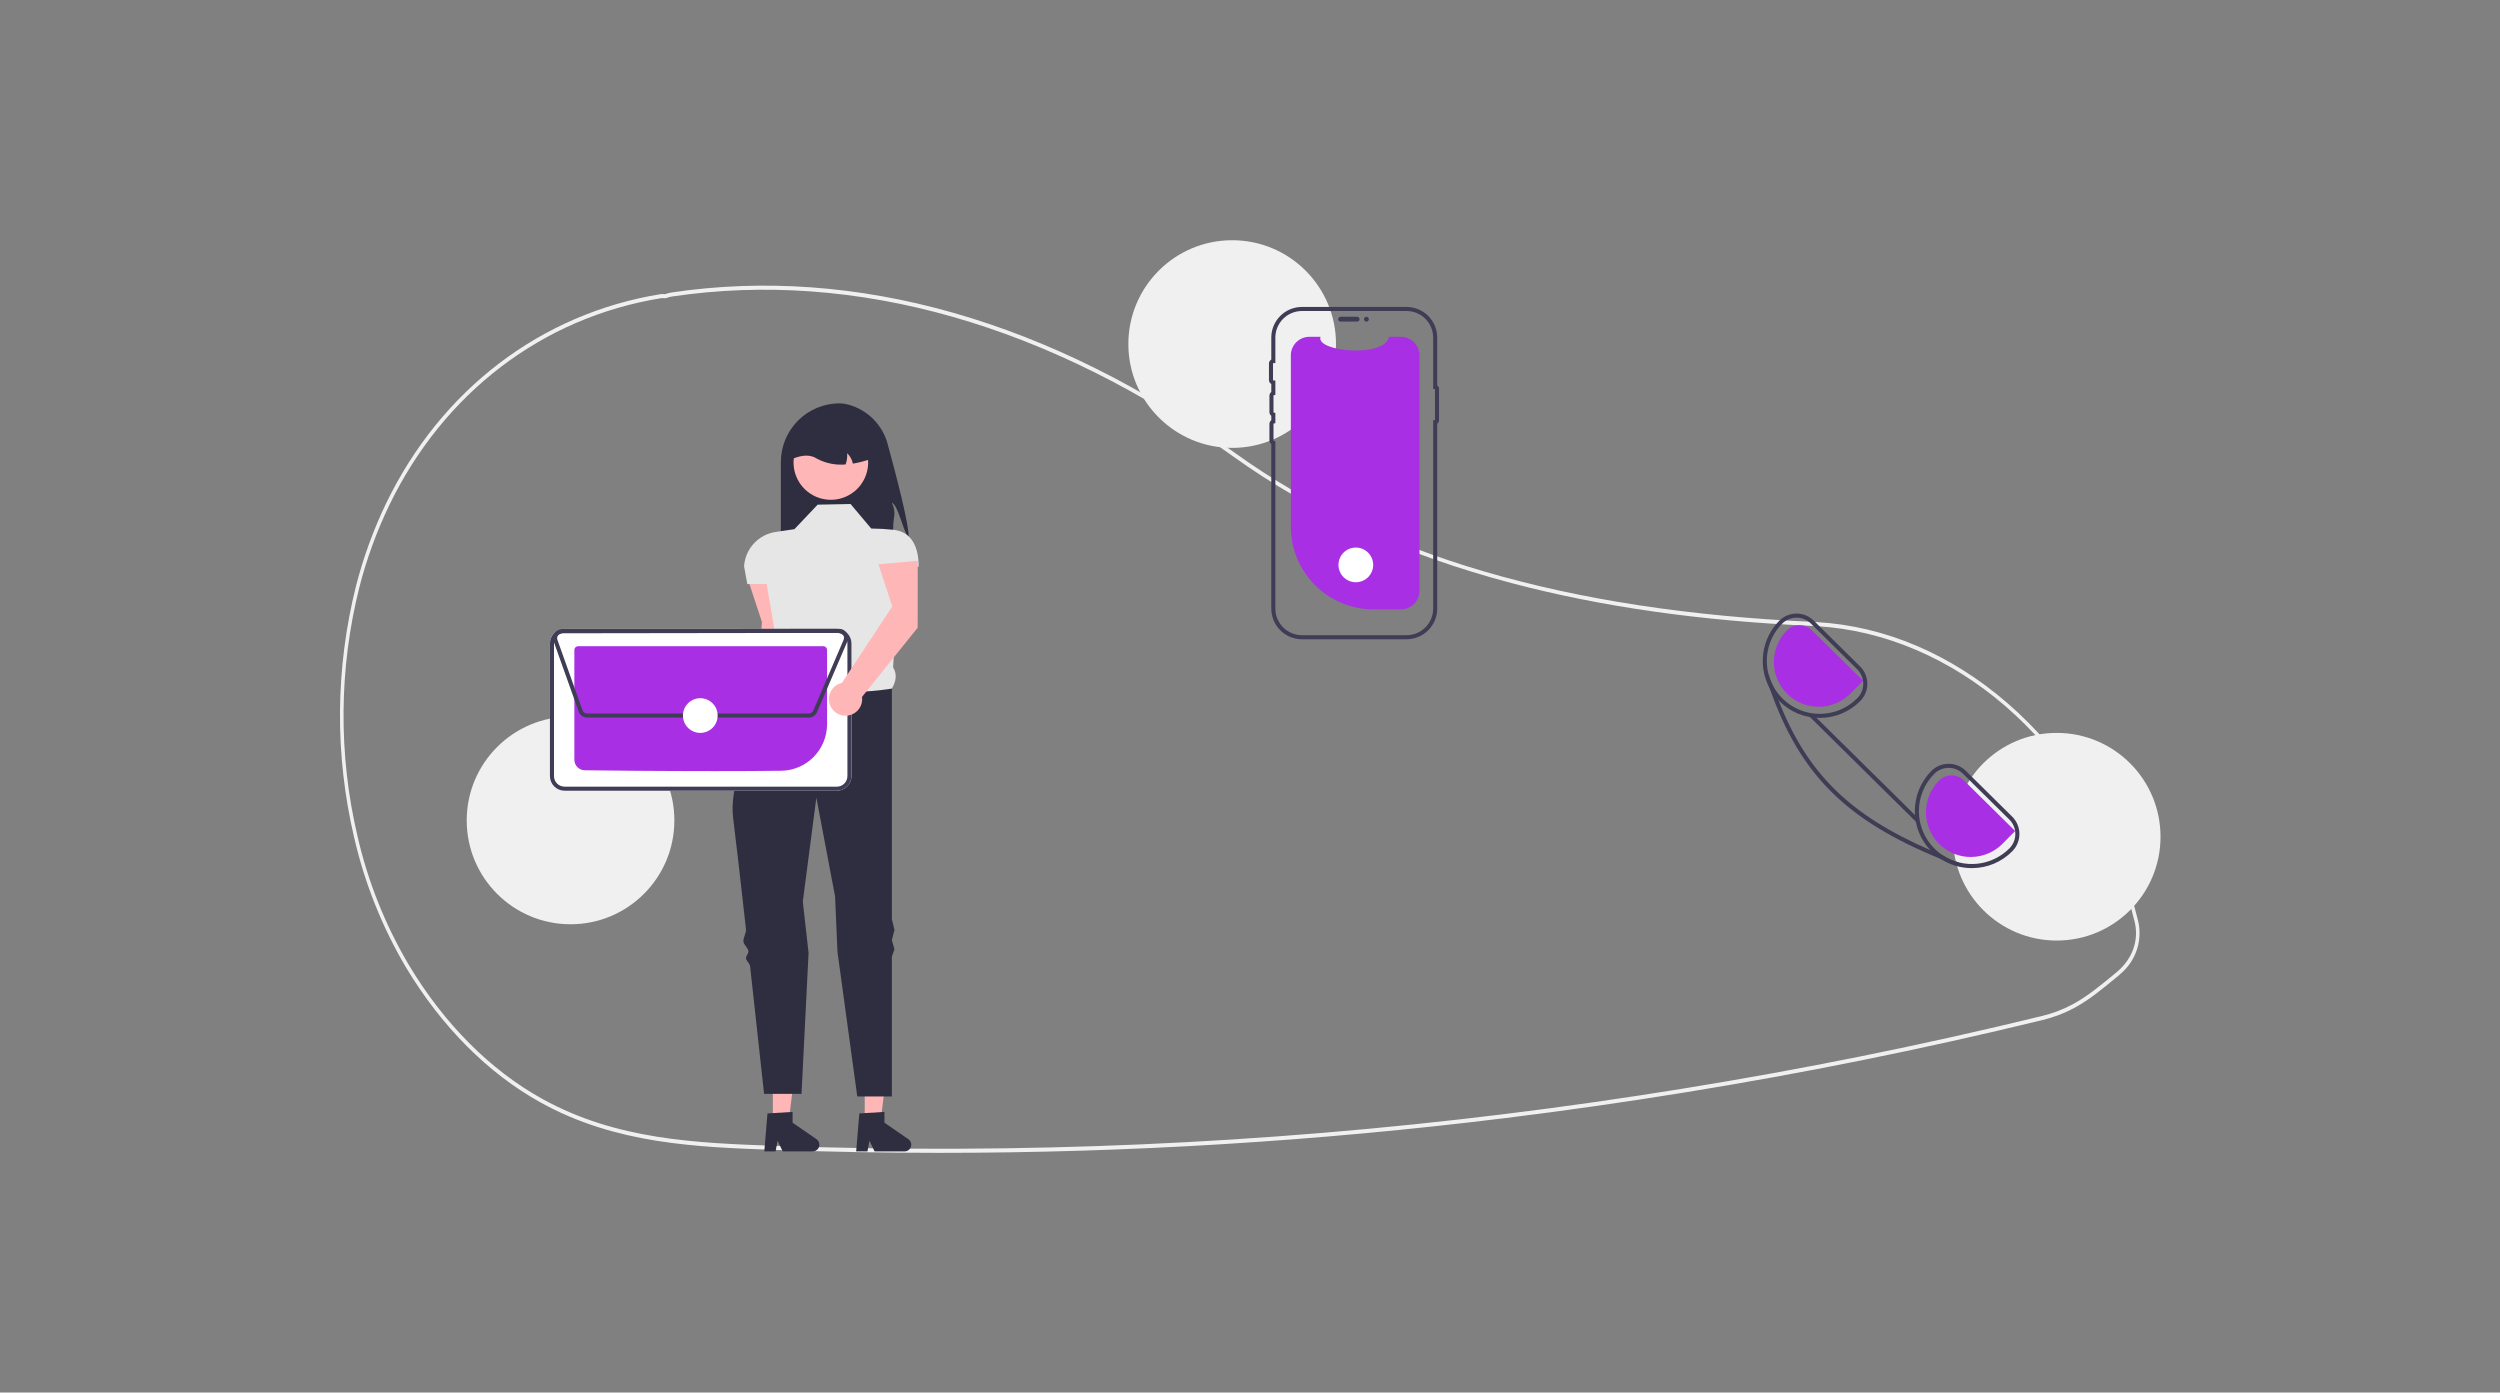 <?xml version="1.0" encoding="UTF-8"?> <svg xmlns="http://www.w3.org/2000/svg" width="1228" height="684" viewBox="0 0 1228 684" fill="none"><rect x="0" y="0" width="1228" height="684" fill="#808080" stroke="none"/> <g clip-path="url(#clip0_105_1113)"> <path d="M461.494 566.282C434.511 566.282 407.568 565.799 380.665 564.833C342.225 563.452 302.476 562.025 265.53 541.534C239.685 527.201 216.795 504.205 199.336 475.03C187.666 455.256 179.11 433.803 173.966 411.426C164.372 370.684 164.699 328.235 174.919 287.646C178.501 273.73 183.438 260.199 189.66 247.246C216.603 191.452 265.745 154 324.486 144.492C324.971 144.429 325.462 144.419 325.949 144.461C326.213 144.475 326.477 144.49 326.745 144.479L327.091 144.369C327.977 144.061 328.887 143.827 329.812 143.671C420.406 130.184 516.177 157.472 606.764 222.584C676.806 272.935 769.631 300.049 890.545 305.473L892.262 305.563C925.921 307.497 958.48 321.374 986.422 345.696C1014 369.702 1034.71 401.73 1046.31 438.32C1047.73 442.781 1049.04 447.425 1050.19 452.121C1051.26 456.485 1051.19 461.053 1049.97 465.38C1048.75 469.707 1046.44 473.645 1043.25 476.811V476.82L1042.95 477.13C1042.22 477.85 1041.46 478.542 1040.68 479.185L1039.76 479.941C1032.04 486.306 1025.93 491.335 1018.63 495.24C1013.76 497.827 1008.58 499.783 1003.21 501.061C973.745 508.245 943.823 514.905 914.275 520.858C856.89 532.428 797.993 541.973 739.221 549.226C647.081 560.587 554.331 566.283 461.494 566.282ZM325.262 146.437C325.082 146.435 324.901 146.447 324.723 146.473C266.531 155.892 217.854 192.977 191.179 248.218C185.018 261.043 180.129 274.44 176.583 288.218C166.456 328.447 166.134 370.52 175.642 410.899C180.735 433.062 189.209 454.31 200.766 473.895C218.054 502.784 240.71 525.55 266.284 539.731C302.898 560.039 342.46 561.46 380.72 562.833C500.383 567.108 620.196 561.894 739.035 547.238C797.77 539.989 856.628 530.451 913.975 518.887C943.504 512.939 973.405 506.284 1002.85 499.104C1008.09 497.858 1013.14 495.95 1017.9 493.426C1025.06 489.599 1031.1 484.619 1038.75 478.314L1039.67 477.559C1040.34 477.006 1041 476.414 1041.63 475.799L1041.81 475.609C1048.1 469.27 1050.54 460.907 1048.52 452.665V452.664C1047.38 448.017 1046.09 443.424 1044.67 439.009C1020.98 364.262 959.701 311.439 892.179 307.561L890.471 307.471C835.24 304.993 786.907 298.128 742.72 286.481C689.97 272.579 643.919 251.651 605.844 224.281C515.602 159.418 420.231 132.231 330.033 145.654C329.19 145.799 328.361 146.014 327.554 146.297L326.931 146.471C326.577 146.487 326.223 146.483 325.87 146.458C325.661 146.448 325.459 146.437 325.262 146.437Z" fill="#F0F0F0"></path> <path d="M446.327 264.055C443.829 261.659 441.274 248.294 438.085 246.937C440.469 252.206 438.738 253.601 438.725 259.383C438.755 262.666 438.372 265.94 437.584 269.128H383.56V226.966C383.559 223.177 384.306 219.426 385.755 215.926C387.205 212.426 389.33 209.246 392.009 206.567C394.687 203.888 397.868 201.763 401.368 200.314C404.868 198.864 408.619 198.118 412.407 198.118C413.853 198.146 415.29 198.357 416.683 198.744C421.327 199.998 425.559 202.451 428.955 205.856C432.352 209.262 434.793 213.501 436.034 218.148C440.152 233.202 446.702 258.259 446.327 264.055Z" fill="#2F2E41"></path> <path d="M386.729 315.922L386.756 283.06L367.438 284.786L374.256 305.512L371.065 357.609C369.517 357.956 368.104 358.746 366.998 359.882C365.892 361.019 365.14 362.453 364.835 364.009C364.529 365.565 364.683 367.177 365.278 368.647C365.872 370.118 366.882 371.383 368.183 372.29C369.485 373.196 371.022 373.704 372.607 373.752C374.192 373.8 375.757 373.386 377.111 372.56C378.465 371.734 379.549 370.532 380.232 369.1C380.914 367.668 381.166 366.069 380.955 364.497L386.729 315.922Z" fill="#FFB6B6"></path> <path d="M424.746 550.76L432.55 550.759L436.263 520.657H424.744L424.746 550.76Z" fill="#FFB6B6"></path> <path d="M422.102 546.91L434.44 546.174V551.46L446.169 559.56C446.748 559.96 447.184 560.535 447.414 561.2C447.644 561.866 447.654 562.588 447.445 563.26C447.235 563.932 446.816 564.519 446.249 564.937C445.682 565.354 444.997 565.579 444.293 565.579H429.605L427.073 560.35L426.085 565.579H420.547L422.102 546.91Z" fill="#2F2E41"></path> <path d="M379.62 550.76L387.425 550.759L391.137 520.657H379.619L379.62 550.76Z" fill="#FFB6B6"></path> <path d="M376.977 546.91L389.315 546.174V551.46L401.044 559.56C401.623 559.96 402.059 560.535 402.289 561.2C402.519 561.866 402.529 562.588 402.32 563.26C402.11 563.932 401.691 564.519 401.124 564.937C400.557 565.354 399.872 565.579 399.168 565.579H384.48L381.948 560.35L380.96 565.579H375.422L376.977 546.91Z" fill="#2F2E41"></path> <path d="M417.796 247.571L401.629 247.888L390.217 259.935L381.067 261.276C376.929 261.883 373.124 263.893 370.288 266.968C367.453 270.044 365.759 273.999 365.49 278.174L367.075 286.88H376.585L382.087 319.183C379.948 324.634 379.802 328.937 384.194 330.627L397.825 356.304L438.085 338.235C440.126 334.725 440.781 331.199 438.694 327.771L441.572 278.321H451.249C451.249 269.072 448.121 261.275 438.93 260.246C435.279 259.851 431.612 259.641 427.94 259.618L417.796 247.571Z" fill="#E6E6E6"></path> <path d="M438.085 338.235C438.085 338.235 398.776 345.209 384.194 330.627C384.194 330.627 382.713 333.14 380.482 337.308C379.841 338.507 378.602 339.319 377.854 340.771C377.174 342.091 375.424 343.713 374.683 345.21C374.087 346.414 375.044 347.987 374.424 349.288C366.956 364.952 358.231 387.047 360.101 401.636C361.307 411.045 363.799 432.938 366.423 456.453C366.628 458.29 364.967 460.65 365.173 462.502C365.368 464.248 367.428 465.485 367.623 467.236C367.752 468.398 366.313 469.583 366.441 470.744C366.583 472.017 368.292 473.266 368.432 474.534C372.026 507.002 375.318 537.315 375.318 537.315H393.704L397.173 468.083L394.338 442.847L400.995 391.809L410.188 440.311L411.371 467.608L421.086 538.583H438.085V469.875L439.353 466.306L438.085 461.728L439.353 456.796L438.085 451.424V338.235Z" fill="#2F2E41"></path> <path d="M422.758 238.195C420.254 241.522 416.691 243.897 412.657 244.928C408.622 245.96 404.357 245.587 400.563 243.87C396.769 242.154 393.673 239.197 391.784 235.486C389.896 231.774 389.327 227.531 390.173 223.453C391.018 219.376 393.227 215.708 396.435 213.054C399.644 210.399 403.66 208.917 407.824 208.85C411.987 208.783 416.049 210.137 419.341 212.687C422.633 215.237 424.958 218.833 425.933 222.881C425.986 223.101 426.03 223.319 426.074 223.546C426.589 226.083 426.56 228.701 425.988 231.226C425.416 233.752 424.316 236.127 422.758 238.195Z" fill="#FFB6B6"></path> <path d="M418.937 227.74C418.549 225.789 417.565 224.006 416.122 222.636C416.265 224.506 416.005 226.384 415.362 228.146C410.542 228.572 405.7 227.613 401.407 225.381C398.174 223.188 394.059 223.378 389.266 225.381C389.265 223.05 389.724 220.741 390.616 218.587C391.508 216.433 392.816 214.476 394.465 212.828C396.113 211.179 398.07 209.872 400.224 208.98C402.378 208.088 404.687 207.629 407.018 207.629H410.188C414.896 207.63 419.411 209.5 422.74 212.829C426.069 216.158 427.94 220.673 427.94 225.381C425.015 226.431 422.002 227.22 418.937 227.74Z" fill="#2F2E41"></path> <path d="M280.249 454C308.416 454 331.249 431.167 331.249 403C331.249 374.833 308.416 352 280.249 352C252.083 352 229.249 374.833 229.249 403C229.249 431.167 252.083 454 280.249 454Z" fill="#F0F0F0"></path> <path d="M605.249 220C633.416 220 656.249 197.167 656.249 169C656.249 140.833 633.416 118 605.249 118C577.083 118 554.249 140.833 554.249 169C554.249 197.167 577.083 220 605.249 220Z" fill="#F0F0F0"></path> <path d="M1010.25 462C1038.42 462 1061.25 439.167 1061.25 411C1061.25 382.833 1038.42 360 1010.25 360C982.083 360 959.249 382.833 959.249 411C959.249 439.167 982.083 462 1010.25 462Z" fill="#F0F0F0"></path> <path d="M697.249 174.562V290.208C697.25 292.61 696.302 294.915 694.612 296.623C692.923 298.33 690.628 299.302 688.226 299.327C688.193 299.331 688.159 299.332 688.126 299.331H674.666C663.897 299.331 653.568 295.053 645.953 287.438C638.338 279.823 634.06 269.494 634.06 258.725V174.562C634.06 172.142 635.021 169.822 636.732 168.111C638.443 166.4 640.763 165.438 643.183 165.438H648.637C646.11 172.809 680.402 175.912 682.285 165.438H688.126C690.546 165.438 692.866 166.4 694.577 168.111C696.288 169.822 697.249 172.142 697.249 174.562Z" fill="#A82FE4"></path> <path d="M657.307 156.79C657.307 156.473 657.433 156.169 657.657 155.945C657.881 155.721 658.185 155.595 658.502 155.595H666.633C666.949 155.596 667.252 155.722 667.476 155.946C667.699 156.17 667.825 156.474 667.825 156.79C667.825 157.107 667.699 157.41 667.476 157.635C667.252 157.859 666.949 157.985 666.633 157.986H658.502C658.185 157.986 657.881 157.86 657.657 157.635C657.433 157.411 657.307 157.107 657.307 156.79Z" fill="#3F3D56"></path> <path d="M690.919 314H639.503C635.514 313.996 631.69 312.409 628.869 309.589C626.048 306.768 624.462 302.944 624.457 298.955V218.113C624.175 217.911 623.945 217.643 623.786 217.334C623.628 217.025 623.545 216.682 623.546 216.334V208.204C623.545 207.857 623.628 207.514 623.786 207.205C623.945 206.895 624.175 206.628 624.457 206.426V204.244C624.175 204.041 623.945 203.774 623.786 203.465C623.628 203.155 623.545 202.813 623.546 202.465V194.334C623.545 193.987 623.628 193.644 623.786 193.335C623.945 193.026 624.175 192.759 624.457 192.556V188.612C624.108 188.425 623.817 188.147 623.615 187.807C623.412 187.467 623.306 187.078 623.307 186.683V178.552C623.306 178.156 623.412 177.768 623.615 177.428C623.817 177.088 624.108 176.809 624.457 176.622V165.815C624.462 161.826 626.048 158.002 628.869 155.181C631.69 152.361 635.514 150.774 639.503 150.77H690.919C694.908 150.774 698.733 152.361 701.553 155.181C704.374 158.002 705.961 161.826 705.965 165.815V189.372C706.236 189.541 706.46 189.777 706.615 190.056C706.77 190.336 706.851 190.65 706.851 190.97V206.473C706.851 206.792 706.77 207.107 706.615 207.386C706.46 207.666 706.236 207.902 705.965 208.071V298.955C705.961 302.944 704.374 306.768 701.553 309.589C698.733 312.409 694.908 313.996 690.919 314ZM639.503 152.77C636.045 152.773 632.728 154.149 630.283 156.595C627.837 159.041 626.461 162.357 626.457 165.815V178.323L625.495 178.36C625.445 178.362 625.398 178.383 625.363 178.419C625.328 178.454 625.307 178.502 625.307 178.552V186.683C625.308 186.733 625.328 186.78 625.363 186.816C625.398 186.852 625.445 186.873 625.495 186.874L626.457 186.911V193.96L625.696 194.148C625.654 194.158 625.617 194.182 625.589 194.216C625.562 194.249 625.547 194.291 625.546 194.334V202.465C625.547 202.509 625.562 202.55 625.589 202.584C625.617 202.618 625.654 202.642 625.696 202.652L626.457 202.839V207.83L625.696 208.017C625.654 208.028 625.617 208.051 625.589 208.085C625.562 208.119 625.547 208.161 625.546 208.204V216.334C625.547 216.378 625.562 216.42 625.589 216.453C625.616 216.487 625.654 216.511 625.696 216.521L626.457 216.709V298.955C626.461 302.413 627.837 305.729 630.283 308.175C632.728 310.621 636.045 311.997 639.503 312H690.919C694.378 311.996 697.694 310.621 700.14 308.175C702.586 305.729 703.961 302.413 703.965 298.955V206.359H704.851V191.084H703.965V165.815C703.961 162.357 702.586 159.041 700.14 156.595C697.694 154.149 694.378 152.773 690.919 152.77L639.503 152.77Z" fill="#3F3D56"></path> <path d="M671.176 157.986C671.836 157.986 672.372 157.451 672.372 156.79C672.372 156.13 671.836 155.595 671.176 155.595C670.516 155.595 669.98 156.13 669.98 156.79C669.98 157.451 670.516 157.986 671.176 157.986Z" fill="#3F3D56"></path> <path d="M411.08 388.403H277.293C275.393 388.398 273.572 387.641 272.229 386.298C270.885 384.954 270.128 383.134 270.123 381.234V316.045C270.128 314.145 270.885 312.324 272.228 310.981C273.571 309.637 275.392 308.88 277.292 308.875H411.079C412.979 308.88 414.8 309.637 416.143 310.98C417.487 312.323 418.244 314.144 418.249 316.044V381.233C418.244 383.133 417.487 384.954 416.144 386.297C414.801 387.641 412.98 388.398 411.08 388.403Z" fill="white"></path> <path d="M411.08 388.403H277.293C275.393 388.398 273.572 387.641 272.229 386.298C270.885 384.954 270.128 383.134 270.123 381.234V316.045C270.128 314.145 270.885 312.324 272.228 310.981C273.571 309.637 275.392 308.88 277.292 308.875H411.079C412.979 308.88 414.8 309.637 416.143 310.98C417.487 312.323 418.244 314.144 418.249 316.044V381.233C418.244 383.133 417.487 384.954 416.144 386.297C414.801 387.641 412.98 388.398 411.08 388.403ZM277.293 310.875C275.923 310.879 274.61 311.425 273.641 312.394C272.673 313.363 272.127 314.676 272.123 316.046V381.233C272.127 382.603 272.673 383.916 273.642 384.885C274.611 385.853 275.924 386.399 277.294 386.403H411.078C412.448 386.399 413.761 385.853 414.73 384.884C415.699 383.915 416.245 382.602 416.249 381.232V316.045C416.245 314.675 415.699 313.362 414.73 312.393C413.761 311.425 412.448 310.879 411.078 310.875L277.293 310.875Z" fill="#3F3D56"></path> <path d="M351.357 378.769C324.971 378.769 297.458 378.517 287.193 378.354C285.842 378.326 284.556 377.771 283.609 376.808C282.661 375.845 282.128 374.549 282.123 373.198V319.237C282.124 318.753 282.316 318.289 282.657 317.947C282.999 317.604 283.462 317.411 283.946 317.409H404.422C404.905 317.41 405.369 317.602 405.712 317.943C406.054 318.285 406.247 318.748 406.249 319.232V355.844C406.227 361.82 403.863 367.55 399.664 371.803C395.466 376.057 389.768 378.495 383.792 378.596C374.225 378.721 362.896 378.769 351.357 378.769Z" fill="#A82FE4"></path> <path d="M397.271 352.48H288.412C287.5 352.477 286.611 352.194 285.866 351.669C285.121 351.144 284.556 350.402 284.248 349.544L271.926 314.978C271.689 314.311 271.615 313.597 271.711 312.896C271.806 312.195 272.069 311.527 272.476 310.948C272.883 310.37 273.424 309.897 274.051 309.57C274.679 309.244 275.376 309.073 276.084 309.071L412.156 308.882C412.803 308.881 413.442 309.022 414.029 309.295C414.615 309.569 415.134 309.967 415.55 310.463C415.966 310.958 416.267 311.539 416.434 312.164C416.601 312.789 416.629 313.443 416.516 314.08L416.621 314.124L416.23 315.036L416.226 315.045L401.331 349.8C400.992 350.596 400.426 351.274 399.704 351.751C398.982 352.227 398.136 352.481 397.271 352.48ZM412.163 310.882L276.088 311.071C275.7 311.072 275.318 311.166 274.974 311.345C274.63 311.523 274.335 311.782 274.111 312.099C273.888 312.416 273.744 312.782 273.692 313.166C273.639 313.55 273.68 313.941 273.81 314.307L286.131 348.872C286.3 349.341 286.61 349.748 287.018 350.036C287.427 350.323 287.914 350.478 288.413 350.48H397.271C397.744 350.48 398.207 350.341 398.602 350.081C398.997 349.82 399.307 349.449 399.493 349.013L414.388 314.257C414.546 313.889 414.61 313.487 414.574 313.088C414.539 312.689 414.405 312.305 414.184 311.97C413.963 311.636 413.663 311.361 413.311 311.171C412.958 310.981 412.563 310.882 412.163 310.882Z" fill="#3F3D56"></path> <path d="M343.983 360.004C348.691 360.004 352.507 356.188 352.507 351.48C352.507 346.772 348.691 342.956 343.983 342.956C339.275 342.956 335.459 346.772 335.459 351.48C335.459 356.188 339.275 360.004 343.983 360.004Z" fill="white"></path> <path d="M665.983 286.004C670.691 286.004 674.507 282.188 674.507 277.48C674.507 272.772 670.691 268.956 665.983 268.956C661.275 268.956 657.459 272.772 657.459 277.48C657.459 282.188 661.275 286.004 665.983 286.004Z" fill="white"></path> <path d="M988.379 401.12L965.609 378.64C964.501 377.537 963.186 376.663 961.739 376.07C960.292 375.476 958.743 375.174 957.179 375.18H957.099C955.524 375.184 953.965 375.501 952.513 376.112C951.06 376.723 949.744 377.617 948.639 378.74C943.548 383.892 940.652 390.818 940.561 398.061C940.469 405.304 943.189 412.3 948.149 417.58C948.389 417.84 948.639 418.09 948.889 418.34C950.274 419.716 951.803 420.94 953.449 421.99C957.951 424.898 963.2 426.437 968.559 426.42H968.729C972.408 426.407 976.047 425.665 979.437 424.237C982.827 422.809 985.901 420.723 988.479 418.1C990.714 415.833 991.958 412.772 991.939 409.589C991.92 406.406 990.64 403.36 988.379 401.12ZM987.059 416.69C982.832 420.949 977.265 423.62 971.298 424.254C965.331 424.888 959.327 423.445 954.299 420.17C952.861 419.218 951.518 418.13 950.289 416.92C945.383 412.074 942.602 405.478 942.559 398.582C942.516 391.687 945.214 385.056 950.059 380.15C950.98 379.211 952.079 378.465 953.291 377.955C954.503 377.445 955.804 377.182 957.119 377.18H957.179C958.481 377.175 959.771 377.427 960.976 377.921C962.18 378.416 963.276 379.142 964.199 380.06L986.969 402.55C988.854 404.414 989.922 406.95 989.939 409.601C989.956 412.252 988.92 414.802 987.059 416.69Z" fill="#3F3D56"></path> <path d="M913.669 327.34L890.899 304.85C888.658 302.626 885.626 301.382 882.469 301.39H882.399C880.821 301.396 879.261 301.715 877.807 302.327C876.353 302.94 875.035 303.835 873.929 304.96C869.72 309.234 866.991 314.745 866.141 320.683C865.292 326.622 866.367 332.676 869.209 337.96L869.219 337.97C870.391 340.131 871.847 342.125 873.549 343.9C873.739 344.12 873.959 344.34 874.179 344.56C879.408 349.75 886.481 352.656 893.849 352.64H894.029C897.708 352.624 901.347 351.88 904.737 350.45C908.127 349.021 911.2 346.934 913.779 344.31C914.886 343.188 915.761 341.86 916.355 340.4C916.949 338.94 917.249 337.378 917.239 335.802C917.229 334.226 916.908 332.668 916.296 331.216C915.683 329.764 914.79 328.447 913.669 327.34ZM912.349 342.91C909.955 345.345 907.103 347.281 903.957 348.608C900.811 349.935 897.433 350.625 894.019 350.64H893.849C888.721 350.638 883.709 349.12 879.441 346.276C875.174 343.433 871.843 339.391 869.867 334.66C867.891 329.928 867.358 324.718 868.335 319.684C869.312 314.651 871.756 310.018 875.359 306.37C877.223 304.485 879.759 303.417 882.41 303.4C885.061 303.383 887.611 304.419 889.499 306.28L912.269 328.76C914.153 330.627 915.219 333.166 915.234 335.818C915.249 338.471 914.211 341.021 912.349 342.91Z" fill="#3F3D56"></path> <path d="M989.834 408.187L964.731 383.394C963.085 381.772 960.863 380.869 958.552 380.883C956.241 380.897 954.03 381.828 952.404 383.47C950.37 385.525 948.761 387.96 947.669 390.637C946.577 393.314 946.023 396.18 946.039 399.071C946.056 401.963 946.642 404.822 947.764 407.487C948.886 410.151 950.523 412.568 952.58 414.6C954.637 416.631 957.074 418.238 959.752 419.327C962.43 420.416 965.297 420.966 968.188 420.947C971.079 420.927 973.938 420.338 976.601 419.213C979.264 418.088 981.68 416.449 983.709 414.389L989.834 408.187Z" fill="#A82FE4"></path> <path d="M915.129 334.403L890.026 309.61C888.38 307.987 886.158 307.084 883.846 307.099C881.535 307.113 879.324 308.044 877.699 309.686C875.665 311.741 874.056 314.176 872.964 316.853C871.872 319.53 871.318 322.396 871.334 325.287C871.351 328.178 871.937 331.038 873.059 333.702C874.181 336.367 875.818 338.784 877.874 340.816C879.931 342.847 882.369 344.453 885.047 345.543C887.725 346.632 890.592 347.182 893.483 347.163C896.374 347.143 899.233 346.554 901.896 345.429C904.559 344.303 906.974 342.664 909.004 340.605L915.129 334.403Z" fill="#A82FE4"></path> <path d="M962.249 423.63L961.649 425.21C958.829 424.14 956.095 423.066 953.449 421.99C906.569 402.86 884.189 380.47 869.219 337.97L869.209 337.96C868.499 335.96 867.809 333.913 867.139 331.82L868.719 331.31C869.247 333.323 870.019 335.264 871.019 337.09C871.839 339.42 872.682 341.69 873.549 343.9C887.619 379.77 908.369 400.27 948.149 417.58C950.149 418.45 952.199 419.313 954.299 420.17C956.737 421.758 959.424 422.928 962.249 423.63Z" fill="#3F3D56"></path> <path d="M890.482 350.82L889.076 352.243L941.014 403.541L942.42 402.118L890.482 350.82Z" fill="#3F3D56"></path> <path d="M450.765 308.315L450.792 275.452L431.474 277.178L438.292 297.905L413.544 335.419C411.997 335.766 410.584 336.556 409.478 337.693C408.371 338.829 407.62 340.263 407.314 341.819C407.009 343.376 407.163 344.987 407.757 346.457C408.352 347.928 409.361 349.193 410.663 350.1C411.964 351.006 413.501 351.514 415.086 351.562C416.672 351.61 418.237 351.196 419.591 350.37C420.944 349.544 422.029 348.342 422.711 346.91C423.394 345.479 423.645 343.879 423.434 342.308L450.765 308.315Z" fill="#FFB6B6"></path> </g> <defs> <clipPath id="clip0_105_1113"> <rect width="894.249" height="448.282" fill="white" transform="translate(167 118)"></rect> </clipPath> </defs> </svg> 